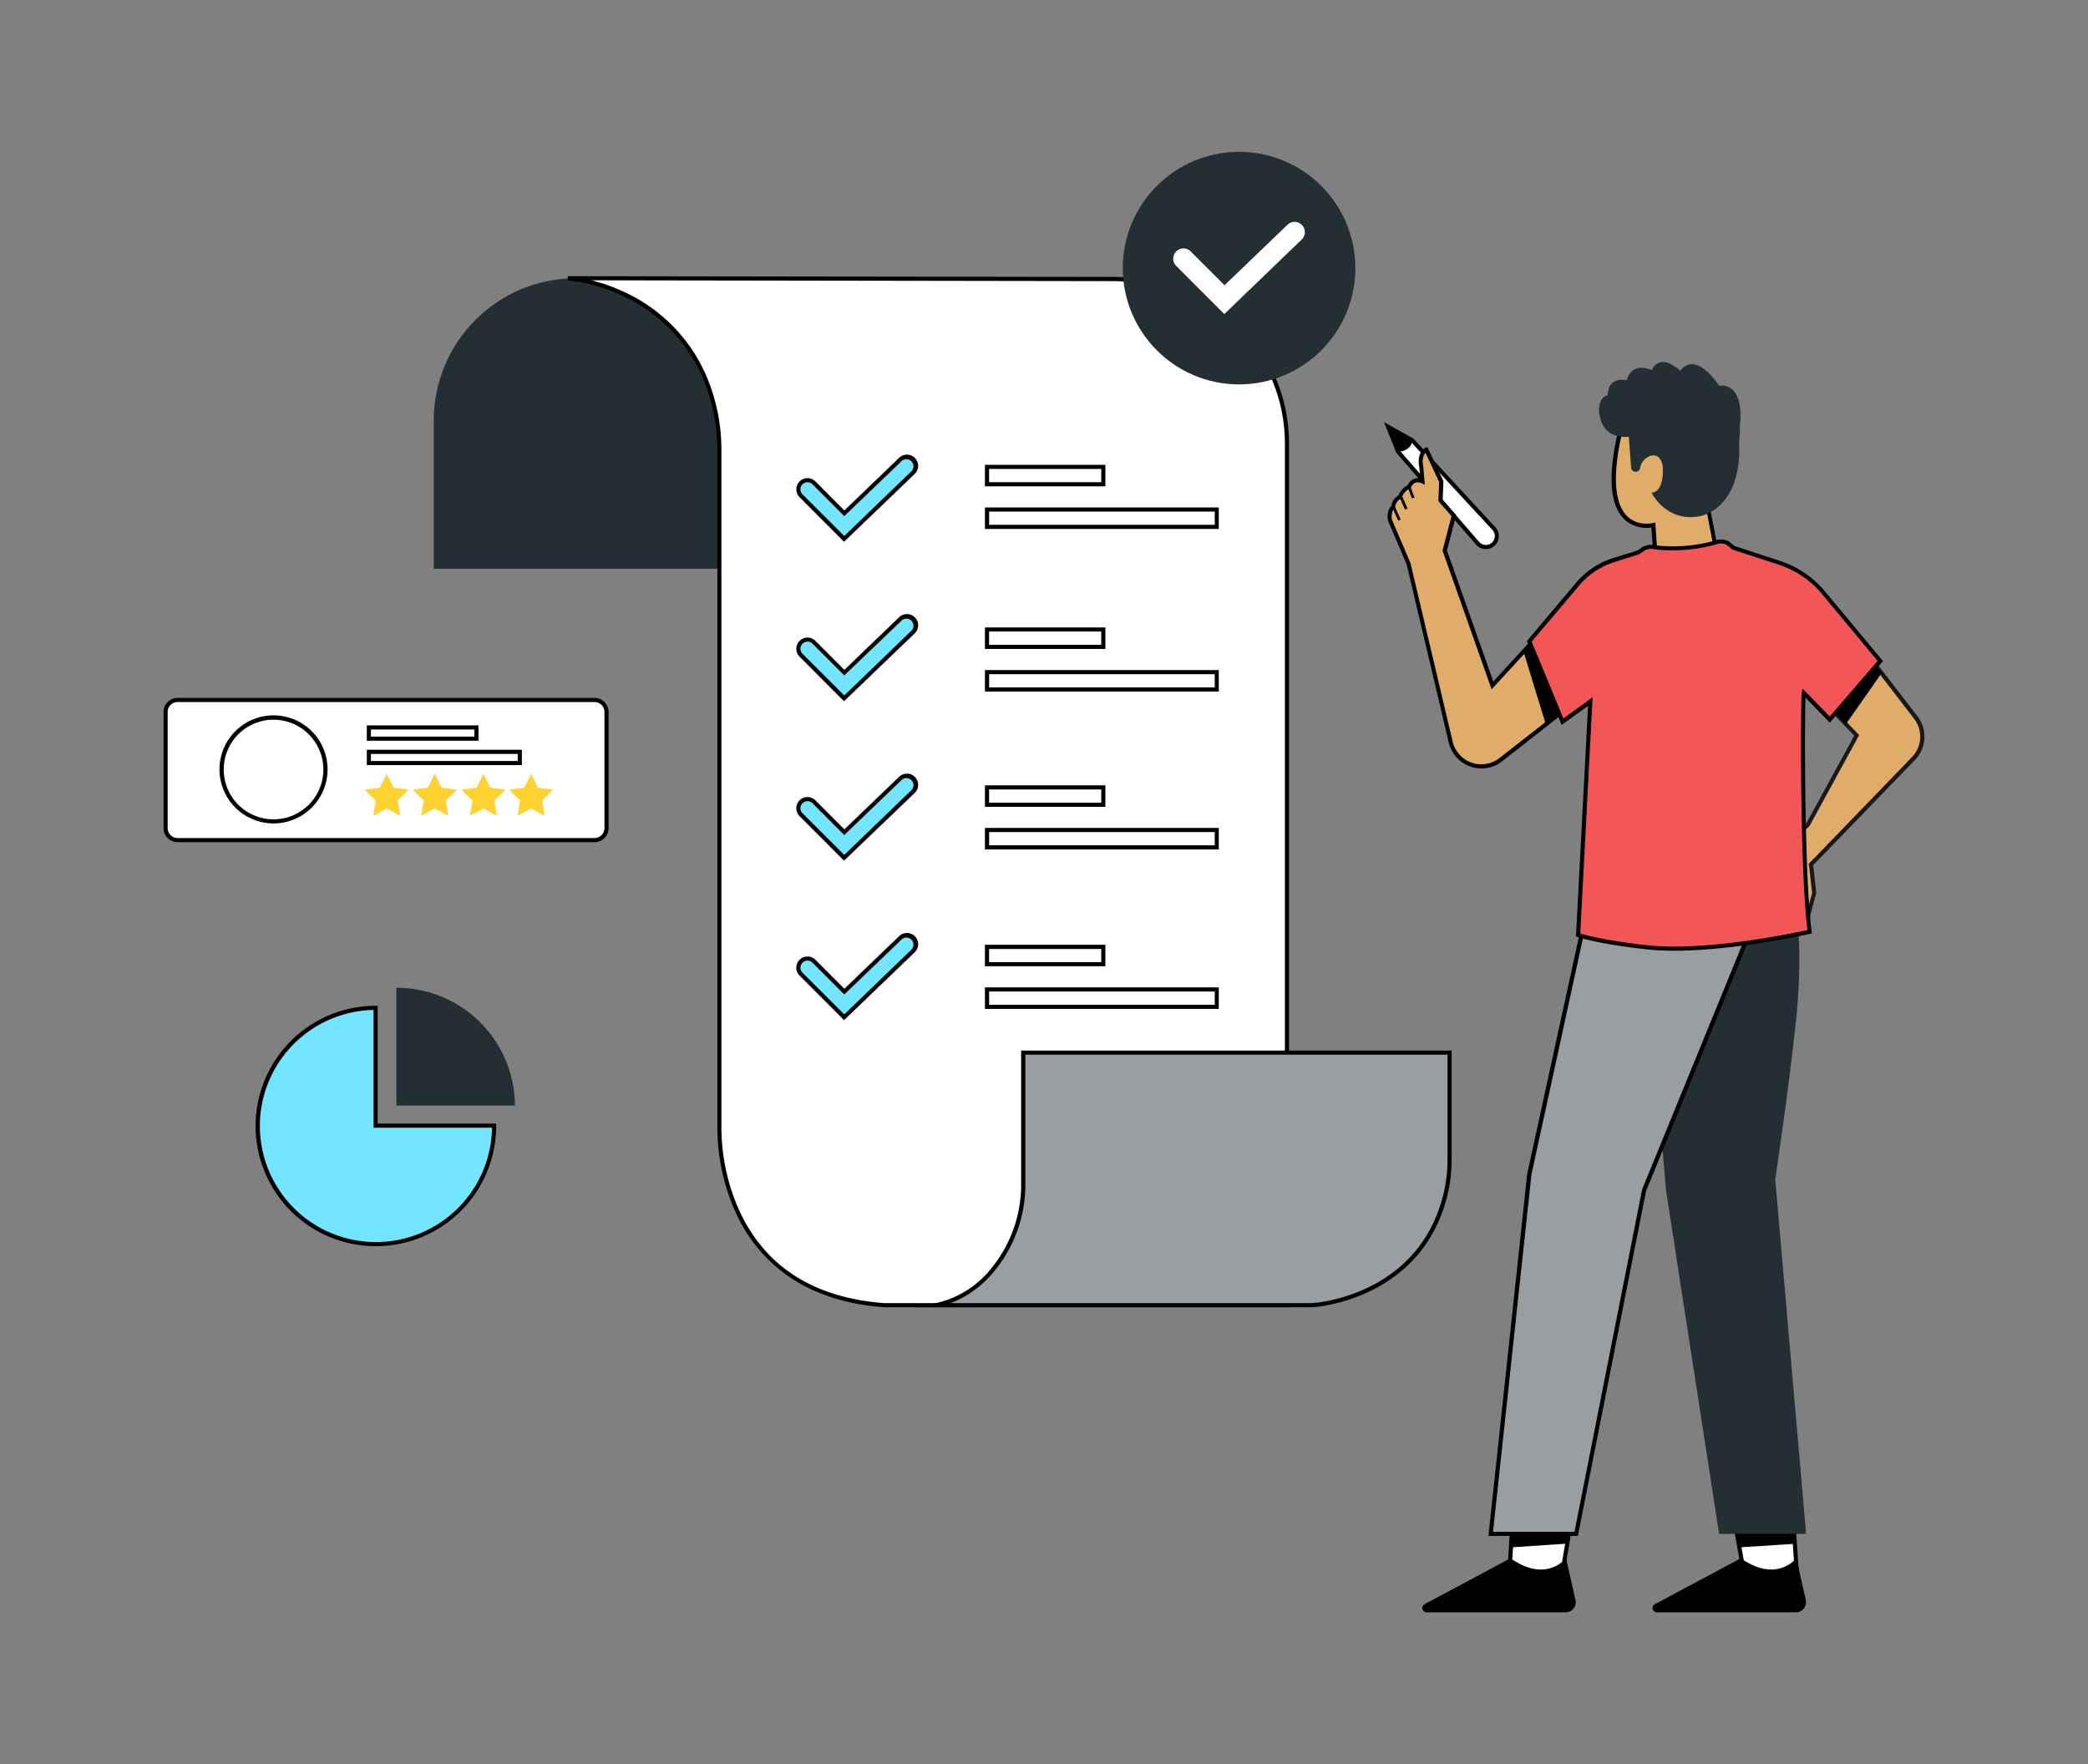 <svg xmlns="http://www.w3.org/2000/svg" viewBox="0 0 618.29 522.34"><rect x="0" y="0" width="618.29" height="522.34" fill="#808080" stroke="none"/><defs><style>.cls-1{fill:#232f33;}.cls-2{fill:#fff;}.cls-3{fill:#999ea3;}.cls-4{fill:#73e5ff;}.cls-5{fill:#e0ac69;}.cls-6{fill:#191919;}.cls-7{fill:#f25657;}.cls-8{fill:#ffd232;}</style></defs><g id="Paper"><path class="cls-1" d="M221.45,168.4h-93V124.53a42.15,42.15,0,0,1,42.15-42.15h50.88Z"/><path class="cls-2" d="M168.16,82.38s30.78,1.94,41.73,32.45A55.31,55.31,0,0,1,213,133.48V333.65s-2.1,49.09,48.86,52.83h119.2V131.24s1.57-35-35.26-46.19a57.45,57.45,0,0,0-16.89-2.42Z"/><path d="M381.7,387.09H261.84c-11.74-.86-21.65-4.21-29.45-9.95a46.06,46.06,0,0,1-14.59-18.22,61.8,61.8,0,0,1-5.38-25.29V133.48a54.49,54.49,0,0,0-3.1-18.44,47.29,47.29,0,0,0-24.66-27.32A50.91,50.91,0,0,0,168.12,83l0-1.22L328.94,82H329a58.33,58.33,0,0,1,17,2.44c19.25,5.87,27.93,18.28,31.83,27.66a48.81,48.81,0,0,1,3.86,19.14Zm-119.79-1.22H380.48V131.24a48.36,48.36,0,0,0-3.79-18.7c-3.8-9.12-12.26-21.19-31-26.91A56.89,56.89,0,0,0,329,83.24h-.09L175.16,83a54.73,54.73,0,0,1,10,3.6,48.47,48.47,0,0,1,25.28,28,55.64,55.64,0,0,1,3.18,18.85V333.65a60.56,60.56,0,0,0,5.29,24.8C226.58,375.11,241.05,384.33,261.91,385.87Z"/><path class="cls-3" d="M303,311.68v38.88a39.62,39.62,0,0,1-8.83,25.19,29.75,29.75,0,0,1-17,10.73h110.1a24.76,24.76,0,0,0,3.44-.24c7.36-1,31-6.39,37.33-32.82a44.74,44.74,0,0,0,1.14-10.25V311.68Z"/><path d="M387.33,387.09h-116l5.75-1.21a29,29,0,0,0,16.61-10.51,39.09,39.09,0,0,0,8.69-24.81V311.07H429.85v32.1a45.19,45.19,0,0,1-1.16,10.39c-6.38,26.85-30.58,32.27-37.84,33.29A25.48,25.48,0,0,1,387.33,387.09Zm-105.82-1.22H387.33a24.58,24.58,0,0,0,3.35-.23c7.07-1,30.62-6.27,36.82-32.36a43.87,43.87,0,0,0,1.13-10.11V312.29h-125v38.27a40.29,40.29,0,0,1-9,25.58A31.17,31.17,0,0,1,281.51,385.87Z"/><path class="cls-4" d="M249.94,159.57l-12.73-12.76a2.7,2.7,0,0,1,0-3.83h0a2.7,2.7,0,0,1,3.83,0l9,9,16.66-16a2.73,2.73,0,0,1,3.84.08h0a2.71,2.71,0,0,1-.08,3.83Z"/><path d="M249.93,160.42l-13.15-13.18a3.32,3.32,0,0,1,2.35-5.66h0a3.29,3.29,0,0,1,2.35,1l8.55,8.57,16.23-15.6a3.32,3.32,0,1,1,4.6,4.79Zm-10.8-17.62a2.1,2.1,0,0,0-2.11,2.1,2.06,2.06,0,0,0,.62,1.48L250,158.71,270,139.43a2.1,2.1,0,0,0-2.91-3L250,152.83l-9.4-9.42a2.09,2.09,0,0,0-1.48-.61Z"/><path class="cls-4" d="M249.94,206.78,237.21,194a2.7,2.7,0,0,1,0-3.83h0a2.7,2.7,0,0,1,3.83,0l9,9,16.66-16a2.73,2.73,0,0,1,3.84.07h0a2.73,2.73,0,0,1-.08,3.84Z"/><path d="M249.93,207.64l-13.15-13.18a3.32,3.32,0,0,1,2.35-5.67h0a3.3,3.3,0,0,1,2.35,1l8.55,8.56,16.23-15.59a3.32,3.32,0,1,1,4.6,4.79ZM239.13,190a2.08,2.08,0,0,0-1.49.62,2.06,2.06,0,0,0-.62,1.48,2.1,2.1,0,0,0,.62,1.49L250,205.93,270,186.65a2.1,2.1,0,0,0-2.91-3L250,200l-9.4-9.41a2.06,2.06,0,0,0-1.48-.62Z"/><path class="cls-4" d="M249.94,254l-12.73-12.76a2.7,2.7,0,0,1,0-3.83h0a2.7,2.7,0,0,1,3.83,0l9,9,16.66-16a2.73,2.73,0,0,1,3.84.08h0a2.71,2.71,0,0,1-.08,3.83Z"/><path d="M249.93,254.85l-13.15-13.17a3.32,3.32,0,0,1,2.35-5.67h0a3.33,3.33,0,0,1,2.35,1l8.55,8.57L266.26,230a3.32,3.32,0,1,1,4.6,4.79Zm-10.8-17.62a2.1,2.1,0,0,0-2.11,2.1,2.06,2.06,0,0,0,.62,1.48L250,253.14,270,233.86a2.1,2.1,0,0,0-2.91-3L250,247.26l-9.4-9.41a2.06,2.06,0,0,0-1.48-.62Z"/><path class="cls-4" d="M249.94,301.21l-12.73-12.75a2.7,2.7,0,0,1,0-3.83h0a2.7,2.7,0,0,1,3.83,0l9,9,16.66-16a2.72,2.72,0,0,1,3.84.08h0a2.71,2.71,0,0,1-.08,3.83Z"/><path d="M249.93,302.07l-13.15-13.18a3.32,3.32,0,0,1,2.35-5.67h0a3.3,3.3,0,0,1,2.35,1l8.55,8.56,16.23-15.59a3.32,3.32,0,1,1,4.6,4.79Zm-10.8-17.63a2.08,2.08,0,0,0-1.49.62,2.06,2.06,0,0,0-.62,1.48,2.1,2.1,0,0,0,.62,1.49L250,300.36,270,281.08a2.1,2.1,0,0,0-2.91-3L250,294.47l-9.4-9.41a2.06,2.06,0,0,0-1.48-.62Z"/><rect class="cls-2" x="292.27" y="138.25" width="34.44" height="5.14"/><path d="M327.32,144H291.66v-6.36h35.66Zm-34.44-1.22H326.1v-3.92H292.88Z"/><rect class="cls-2" x="292.27" y="150.87" width="68.02" height="5.14"/><path d="M360.9,156.62H291.66v-6.36H360.9Zm-68-1.22h66.8v-3.92h-66.8Z"/><rect class="cls-2" x="292.27" y="186.4" width="34.44" height="5.14"/><path d="M327.32,192.15H291.66v-6.36h35.66Zm-34.44-1.22H326.1V187H292.88Z"/><rect class="cls-2" x="292.27" y="199.02" width="68.02" height="5.14"/><path d="M360.9,204.77H291.66v-6.36H360.9Zm-68-1.22h66.8v-3.92h-66.8Z"/><rect class="cls-2" x="292.27" y="233.15" width="34.44" height="5.14"/><path d="M327.32,238.9H291.66v-6.36h35.66Zm-34.44-1.22H326.1v-3.92H292.88Z"/><rect class="cls-2" x="292.27" y="245.77" width="68.02" height="5.14"/><path d="M360.9,251.52H291.66v-6.36H360.9Zm-68-1.22h66.8v-3.92h-66.8Z"/><rect class="cls-2" x="292.27" y="280.36" width="34.44" height="5.14"/><path d="M327.32,286.11H291.66v-6.36h35.66Zm-34.44-1.22H326.1V281H292.88Z"/><rect class="cls-2" x="292.27" y="292.98" width="68.02" height="5.14"/><path d="M360.9,298.74H291.66v-6.37H360.9Zm-68-1.22h66.8v-3.93h-66.8Z"/></g><g id="Chart"><path class="cls-4" d="M146.31,333.32v.1a35,35,0,1,1-35.08-35v34.88Z"/><path d="M111.33,369a35.59,35.59,0,0,1-.1-71.18h.61v34.88h35.08v.71A35.64,35.64,0,0,1,111.33,369Zm-.71-69.95a34.37,34.37,0,1,0,35.07,34.87H110.62Z"/><path class="cls-1" d="M152.46,327.37H117.38V292.49h.1A35,35,0,0,1,152.46,327.37Z"/></g><g id="Checklist"><circle class="cls-1" cx="366.91" cy="79.39" r="34.43"/><path class="cls-2" d="M362.54,93,348.31,78.75a3,3,0,0,1,0-4.29h0a3,3,0,0,1,4.29,0l10,10,18.65-17.91a3,3,0,0,1,4.28.09h0a3,3,0,0,1-.08,4.29Z"/></g><g id="Man"><polygon class="cls-2" points="466.85 440.77 464.09 457.07 462.4 467.07 446.88 467.07 447.42 458.19 448.45 441.02 466.85 440.77"/><path d="M462.91,467.68H446.23l1.65-27.26,19.7-.27Zm-15.38-1.22h14.35l4.25-25.07-17.1.24Z"/><path d="M463.4,461.76c-1.35,1.42-6.88,6.08-16-.27a.24.24,0,0,0-.27,0L421.85,475a1.29,1.29,0,0,0,.61,2.42h41.18a3,3,0,0,0,2.89-3.61l-2.69-11.88A.26.26,0,0,0,463.4,461.76Z"/><polygon points="466.85 440.77 464.09 457.07 447.42 458.19 448.45 441.02 466.85 440.77"/><polygon class="cls-2" points="532.16 467.07 516.64 467.07 515.06 458.19 511.99 441.02 530.39 440.77 531.49 457.13 532.16 467.07"/><path d="M532.81,467.68H516.13l-4.86-27.26,19.69-.27Zm-15.66-1.22H531.5l-1.68-25.07-17.1.23Z"/><path d="M531.61,461.76c-1.36,1.42-6.89,6.08-16-.27a.24.24,0,0,0-.27,0L490.06,475a1.28,1.28,0,0,0,.6,2.42h41.18a3,3,0,0,0,2.89-3.61l-2.68-11.88A.26.26,0,0,0,531.61,461.76Z"/><polygon points="531.49 457.13 515.06 458.19 511.99 441.02 530.39 440.77 531.49 457.13"/><path class="cls-2" d="M442.15,161.14h0a3.24,3.24,0,0,1-4.64-.28L414,133.73l0-.06L411,126.35l7.13,4h0l24.18,26.17A3.24,3.24,0,0,1,442.15,161.14Z"/><path d="M440,162.59h-.25a3.86,3.86,0,0,1-2.68-1.33l-23.61-27.21-.07-.17L409.83,125l8.72,4.88.08.08,24.18,26.17a3.82,3.82,0,0,1,1,2.8,3.88,3.88,0,0,1-1.27,2.7h0A3.87,3.87,0,0,1,440,162.59ZM414.5,133.41,438,160.46a2.64,2.64,0,0,0,3.77.23h0a2.65,2.65,0,0,0,.17-3.76L417.8,130.84l-5.56-3.12Z"/><path d="M418.17,130.34a3.07,3.07,0,0,1-1.47,2.57,3.88,3.88,0,0,1-2.75.76L411,126.35Z"/><path class="cls-1" d="M532.12,271.46s1.83,11.6-.44,32.16c-2.36,21.39-6,45.65-6,45.65l9.14,104.92H509.05L493.34,352.5l-7.28-85.32Z"/><polygon class="cls-3" points="526.71 254.88 486.8 352.5 466.73 454.19 441.43 454.19 452.84 347.65 473.46 253.03 526.71 254.88"/><path d="M467.23,454.8H440.75l11.49-107.28L473,252.4l54.64,1.9-40.22,98.38Zm-25.12-1.22h24.12l20-101.25,0-.06,39.58-96.81L474,253.66l-20.51,94.09Z"/><path class="cls-5" d="M462.61,210.72l-4.86,3.8-.87.68-12.45,9.74a9.34,9.34,0,0,1-14.89-5.44L417.1,166.86l-5.31-12.41a3.76,3.76,0,0,1-.28-1.9c.25-2.22,1.07-2.32,1.07-2.32a3.54,3.54,0,0,1,2-3.06c1.11-2.58,2.77-3.06,2.77-3.06a2.77,2.77,0,0,1,3.93-1.59l-.34-4c-.88-4.36,1.45-5.37,1.45-5.37l4.44,9.44-.22,5.6,4,4.49L427.83,163,442,203l9.18-10,2.59-2.81Z"/><path d="M438.69,227.54a10,10,0,0,1-9.75-7.91l-12.42-52.58-5.29-12.36a4.41,4.41,0,0,1-.33-2.21c.19-1.66.7-2.36,1.12-2.65a4.14,4.14,0,0,1,2.06-3.11,6,6,0,0,1,2.79-3.08,3.37,3.37,0,0,1,1.86-1.85,3.47,3.47,0,0,1,1.83-.13l-.26-3.07c-.94-4.76,1.71-6,1.82-6l.54-.23,4.76,10.11-.22,5.5,4,4.55L428.47,163l13.72,38.8L453.92,189l9.44,21.87L444.8,225.42A9.86,9.86,0,0,1,438.69,227.54Zm-26-76.71c-.14.09-.46.55-.6,1.78a3.13,3.13,0,0,0,.23,1.6l5.34,12.51,12.44,52.64a8.73,8.73,0,0,0,13.92,5.1l17.82-13.93-8.33-19.28-11.82,12.87-14.53-41.06,2.67-10.24-3.9-4.43.23-5.69-4.06-8.62c-.49.54-1.13,1.78-.62,4.3v.07l.43,5.1-1-.49a2.59,2.59,0,0,0-1.82-.13,2.34,2.34,0,0,0-1.26,1.42l-.11.27-.29.08a4.58,4.58,0,0,0-2.38,2.71l-.1.24-.24.09a2.92,2.92,0,0,0-1.58,2.54l0,.49Zm0,0Z"/><path class="cls-5" d="M490.34,166.39l-.74-10.92s-17.94,4.63-9.43-29.24c0,0,11.47-12,25.72,0v24.61l2.4,12.59Z"/><path d="M489.77,167.1,489,156.19a9.5,9.5,0,0,1-8.08-2.5c-4.42-4.39-4.89-13.68-1.38-27.6l0-.16.12-.12c.11-.12,12-12.3,26.55,0l.22.18v24.84L509,163.93Zm.39-12.4.74,11,16.68-2.75-2.3-12.09V126.52c-5.66-4.69-11.5-6.11-17.36-4.23a19.31,19.31,0,0,0-7.2,4.26c-4.16,16.65-1.71,23.48,1.09,26.27,3.16,3.15,7.6,2.07,7.64,2.06Z"/><path class="cls-5" d="M566.68,224.57l-28.53,29.5L536.28,256l.93,8.43-1.87,7-2.81,3.28-1.74-16.64v-9.84l4.55-4,14.48-26.47-3.22-3.34-6-6.2,8.44-19.47,8.12,10.55,10.18,13.21A9.26,9.26,0,0,1,566.68,224.57Z"/><path class="cls-6" d="M532.07,276.16l-1.89-18.11V247.94l4.68-4.1,14.21-26-9.17-9.51,9-20.79,18.93,24.58a9.91,9.91,0,0,1-.72,12.85l-28.53,29.5-1.67,1.68.91,8.26-1.93,7.27ZM531.4,258,533,273.21l1.8-2.09,1.8-6.79-1-8.61,2.08-2.08,28.52-29.5a8.68,8.68,0,0,0,.63-11.26l-17.66-22.94-7.87,18.15,9.23,9.57-14.74,27-4.43,3.87Z"/><polygon points="557.18 199.3 546.6 214.42 540.62 208.22 549.06 188.75 557.18 199.3"/><polygon points="462.61 210.72 457.75 214.52 451.14 192.96 453.73 190.15 462.61 210.72"/><path class="cls-7" d="M534.06,206.42c-.13,3.42-.2,13-.1,24.22.14,16,.65,35.32,1.93,45.23,0,0-29.16,6.75-48.27,4.62-14.65-1.63-20.32-3.64-20.32-3.64l0-.68,3.58-68.44-8.24,5.94-9.84-23.78,14.31-16.95a23.25,23.25,0,0,1,10.77-7.16l7.24-2.27,1.37-.91a4,4,0,0,1,2.8-.64,46.91,46.91,0,0,0,19.2-1.49,4,4,0,0,1,3.67.77l1.13.94L527,166.66a28.34,28.34,0,0,1,13,8.81l16.85,20.25-15,17.32-7.72-7.9C534.11,205.3,534.09,205.74,534.06,206.42Z"/><path d="M495.8,281.51a74.82,74.82,0,0,1-8.25-.41c-14.55-1.62-20.22-3.59-20.45-3.67l-.43-.16.06-1.14L470.25,209l-7.84,5.65-10.27-24.84,14.54-17.23a23.74,23.74,0,0,1,11.06-7.35L484.9,163l1.29-.87a4.63,4.63,0,0,1,3.22-.74,46.29,46.29,0,0,0,18.95-1.47,4.57,4.57,0,0,1,4.23.89l1,.86,13.57,4.45a29,29,0,0,1,13.24,9l17.18,20.64-15.73,18.22-7.22-7.39c-.13,3.48-.2,13-.1,24.08.11,12.11.5,34.09,1.92,45.17l.07.54-.54.13C535.77,276.53,514,281.51,495.8,281.51Zm-27.86-5.1c1.57.48,7.56,2.12,19.74,3.48,17.38,1.92,43.47-3.6,47.53-4.49-1.37-11.3-1.75-32.82-1.86-44.76-.1-11.19,0-20.84.1-24.24h0a10.73,10.73,0,0,1,.09-1.36l.2-1.17,8.09,8.27L556,195.71,539.5,175.86a27.81,27.81,0,0,0-12.68-8.62L513,162.72l-1.22-1a3.36,3.36,0,0,0-3.1-.66,47.75,47.75,0,0,1-19.47,1.51,3.37,3.37,0,0,0-2.37.55l-1.44,1-7.32,2.3a22.54,22.54,0,0,0-10.5,7L453.55,190l9.4,22.73,8.65-6.24Z"/><path class="cls-1" d="M515.2,126.36c1.49-13.78-6.13-12.14-6.13-12.14h0c-7.65-11-11.5-4.41-11.5-4.41-6.45-5.75-8.44-.21-8.44-.21-6.33-2.6-7.45,3-7.45,3-5.95-1.11-5.58,4.47-5.58,4.47-2.23.37-2.69,3.28-2.61,4.47.54,7.48,5.87,8.06,8.83,7.79l.68,9.12a1.35,1.35,0,0,0,1.74,1.19h0a1.36,1.36,0,0,0,.93-1.06c0-.12,0-.23.05-.3.65-3.24,5.92-5.73,6.66,0,0,0,.56,7.4-3.33,7.59,0,0,4.2,8.83,14.2,7,1.65-.3,12.59-3.06,11.73-22.09A32.2,32.2,0,0,0,515.2,126.36Z"/><rect x="413.17" y="150.15" width="0.81" height="4.01" transform="translate(-26.15 181.08) rotate(-23.96)"/><rect x="415.21" y="146.89" width="0.81" height="4.01" transform="translate(-24.65 181.63) rotate(-23.96)"/><rect x="417.45" y="144.11" width="0.81" height="3.48" transform="translate(-24.6 156) rotate(-20.56)"/></g><g id="Chart-2" data-name="Chart"><rect class="cls-2" x="49.04" y="207.27" width="130.56" height="41.49" rx="3.54"/><path d="M176.05,249.37H52.58a4.15,4.15,0,0,1-4.15-4.15V210.81a4.15,4.15,0,0,1,4.15-4.15H176.05a4.16,4.16,0,0,1,4.16,4.15v34.41A4.16,4.16,0,0,1,176.05,249.37ZM52.58,207.88a2.93,2.93,0,0,0-2.93,2.93v34.41a2.93,2.93,0,0,0,2.93,2.93H176.05a2.94,2.94,0,0,0,2.94-2.93V210.81a2.94,2.94,0,0,0-2.94-2.93Z"/><circle class="cls-2" cx="80.99" cy="227.85" r="15.36"/><path d="M81,243.82a16,16,0,1,1,16-16A16,16,0,0,1,81,243.82Zm0-30.71a14.75,14.75,0,1,0,14.75,14.74A14.76,14.76,0,0,0,81,213.11Z"/><rect class="cls-2" x="109.23" y="215.4" width="31.85" height="3.32"/><path d="M141.69,219.33H108.62v-4.54h33.07Zm-31.85-1.22h30.63V216H109.84Z"/><rect class="cls-2" x="109.23" y="222.63" width="44.69" height="3.32"/><path d="M154.54,226.56H108.62V222h45.92Zm-44.7-1.22h43.47v-2.1H109.84Z"/><polygon class="cls-8" points="114.5 230.5 116.11 233.77 119.73 234.29 117.11 236.84 117.73 240.44 114.5 238.74 111.27 240.44 111.89 236.84 109.27 234.29 112.88 233.77 114.5 230.5"/><path class="cls-8" d="M118.54,241.55l-4-2.12-4,2.12.77-4.5L108,233.87l4.52-.66,2-4.09,2,4.09,4.52.66-3.27,3.18Zm-4-3.5,2.42,1.27-.46-2.69,2-1.91-2.7-.39-1.21-2.46-1.21,2.46-2.71.39,2,1.91-.46,2.69Z"/><polygon class="cls-8" points="128.68 230.5 130.3 233.77 133.91 234.29 131.29 236.84 131.91 240.44 128.68 238.74 125.45 240.44 126.07 236.84 123.45 234.29 127.06 233.77 128.68 230.5"/><path class="cls-8" d="M132.72,241.55l-4-2.12-4,2.12.77-4.5-3.27-3.18,4.52-.66,2-4.09,2,4.09,4.52.66L132,237.05Zm-4-3.5,2.42,1.27-.46-2.69,2-1.91-2.71-.39-1.21-2.46-1.21,2.46-2.71.39,2,1.91-.46,2.69Z"/><polygon class="cls-8" points="143.11 230.5 144.72 233.77 148.33 234.29 145.72 236.84 146.34 240.44 143.11 238.74 139.88 240.44 140.49 236.84 137.88 234.29 141.49 233.77 143.11 230.5"/><path class="cls-8" d="M147.15,241.55l-4-2.12-4,2.12.77-4.5-3.27-3.18,4.52-.66,2-4.09,2,4.09,4.51.66-3.27,3.18Zm-4-3.5,2.42,1.27-.47-2.69,2-1.91-2.7-.39-1.21-2.46-1.21,2.46-2.71.39,2,1.91-.46,2.69Z"/><polygon class="cls-8" points="157.21 230.5 158.82 233.77 162.43 234.29 159.82 236.84 160.44 240.44 157.21 238.74 153.98 240.44 154.59 236.84 151.98 234.29 155.59 233.77 157.21 230.5"/><path class="cls-8" d="M161.25,241.55l-4-2.12-4,2.12.77-4.5-3.27-3.18,4.52-.66,2-4.09,2,4.09,4.52.66-3.27,3.18Zm-4-3.5,2.42,1.27-.46-2.69,2-1.91-2.7-.39-1.21-2.46L156,234.33l-2.71.39,2,1.91-.46,2.69Z"/></g></svg>